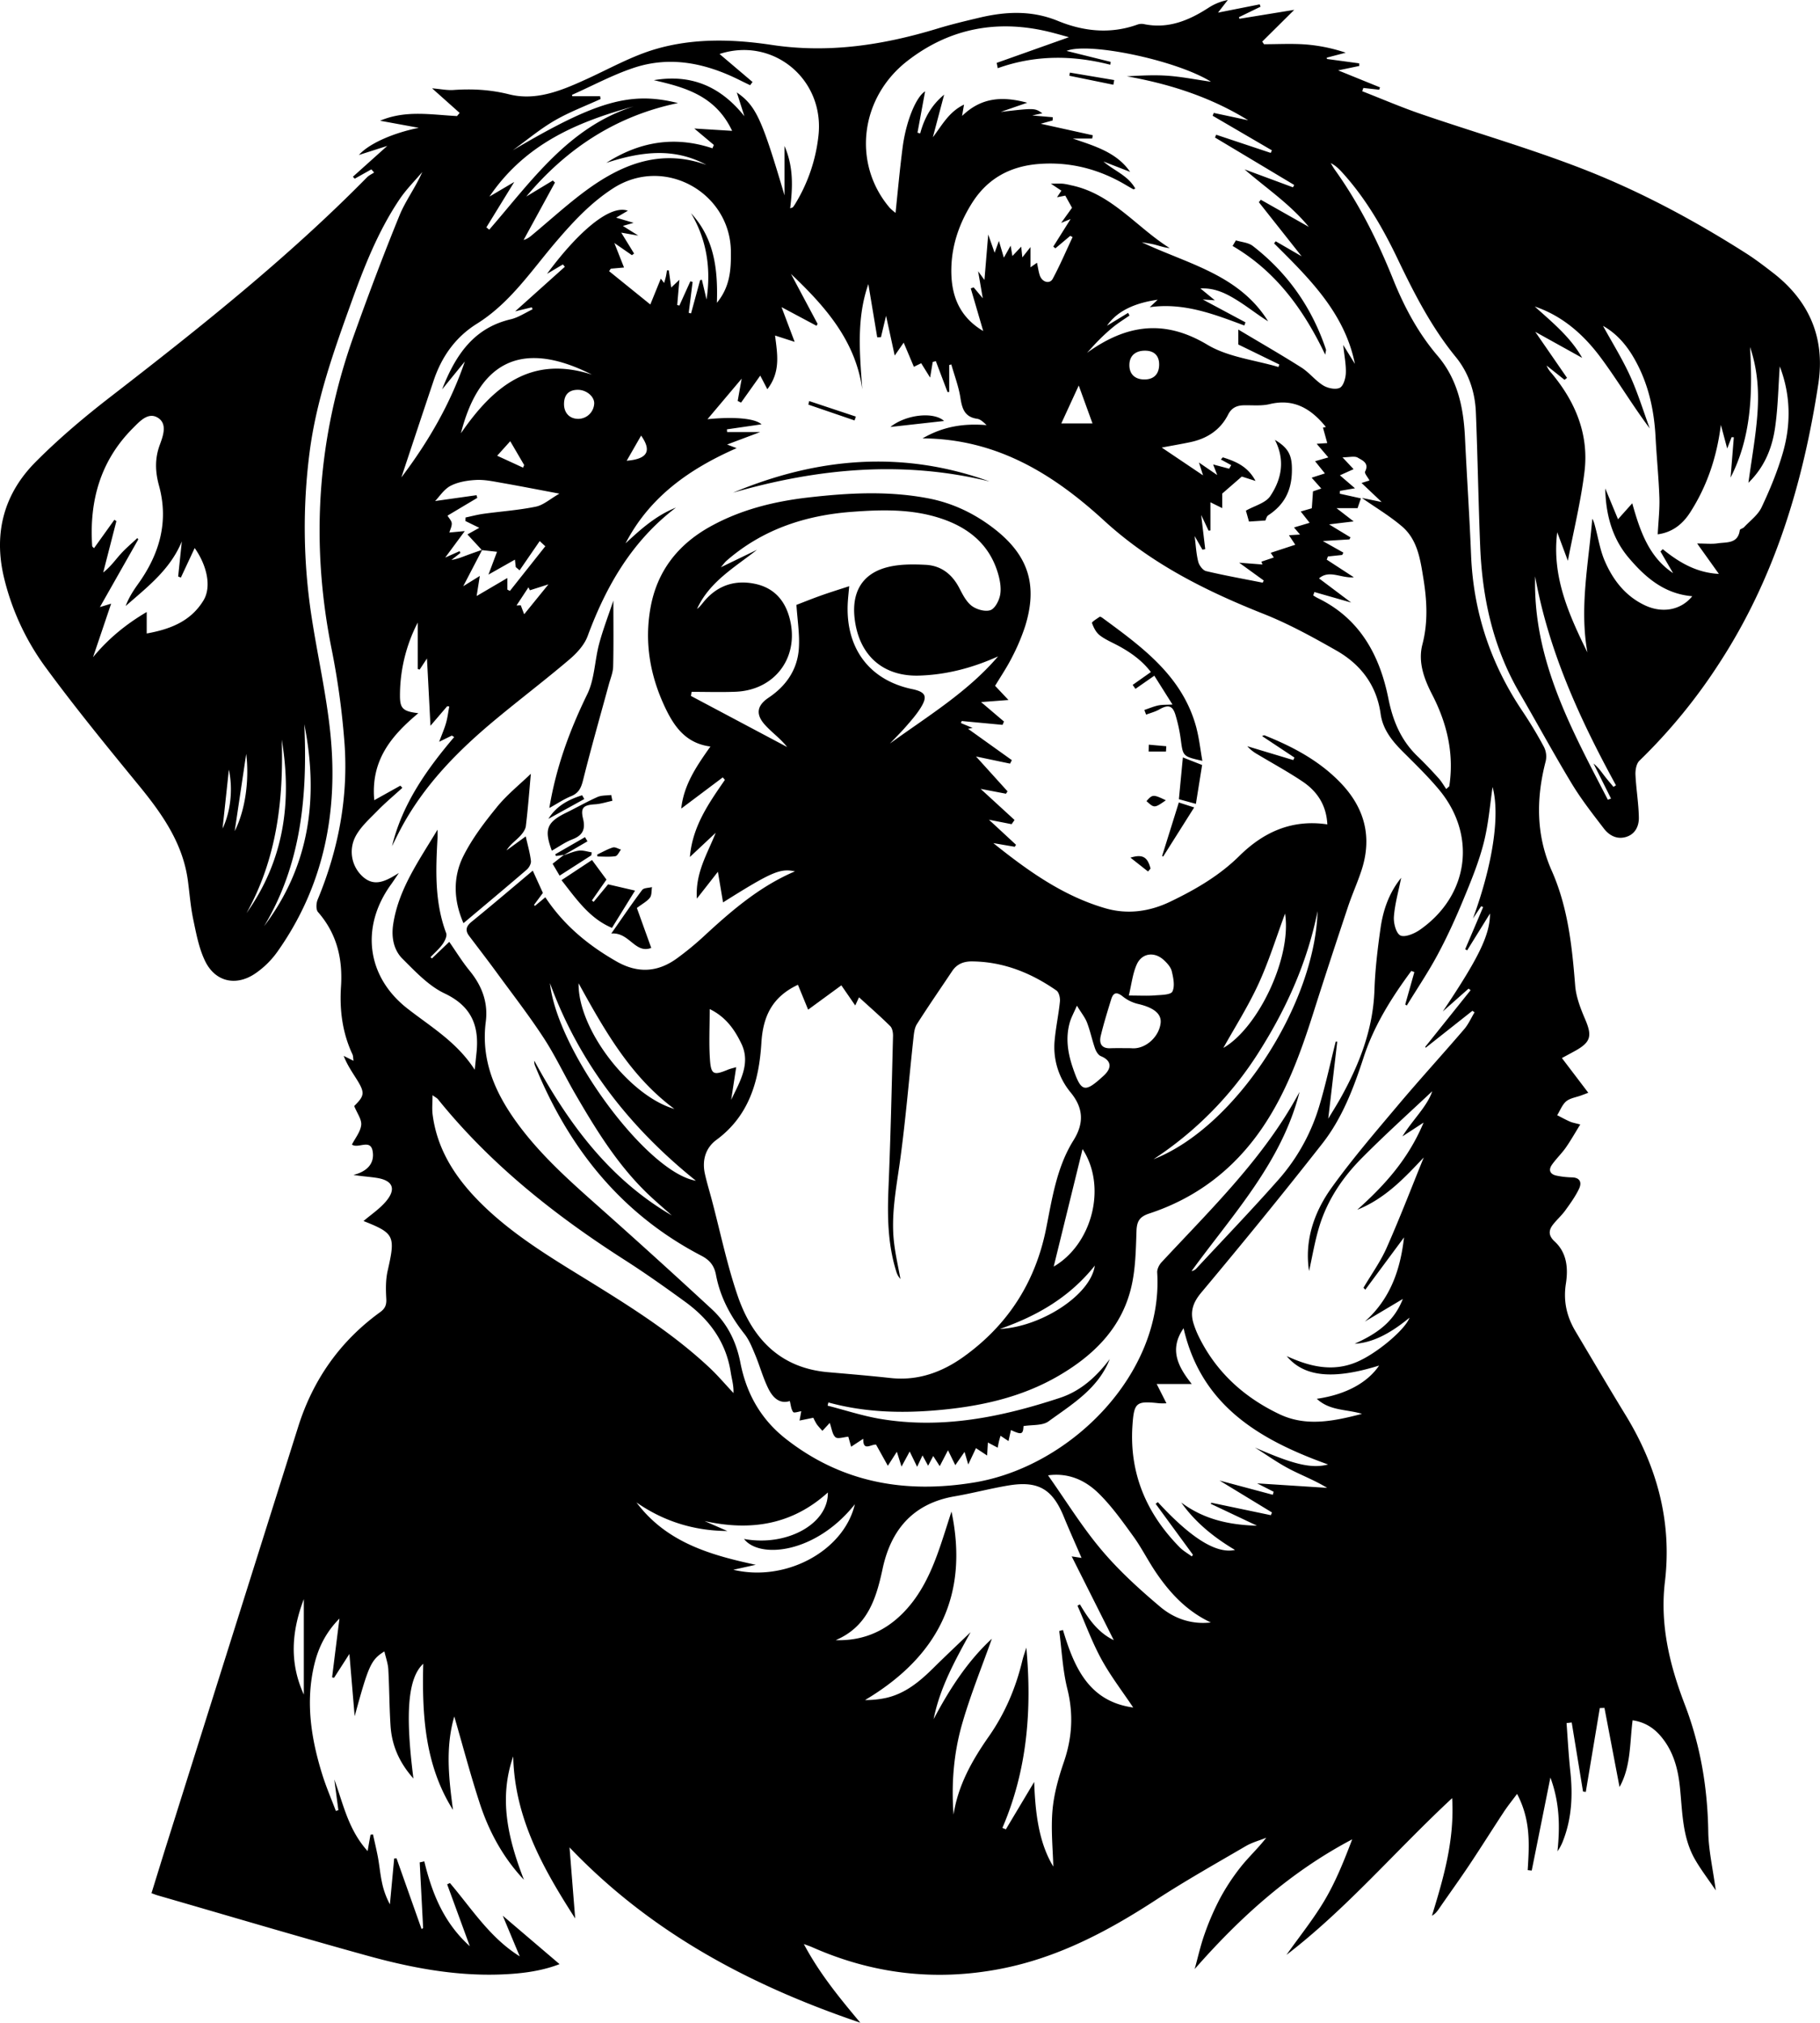 <svg xmlns="http://www.w3.org/2000/svg" viewBox="0 0 1559.71 1732.91"><title>Asset 56</title><g id="Layer_2" data-name="Layer 2"><g id="Layer_1-2" data-name="Layer 1"><path d="M318.24,145.1l-14.25,8-1.56-1.69L331.88,125l-24.29,7.77c9-10.16,30.3-19.07,51.3-23.26l-33.16-6.08c21.95-9.35,44.07-5.09,65.94-4,.75-.89,1.49-1.79,2.24-2.69L370.28,75.67c7.56.64,13,1.8,18.26,1.43,16.15-1.13,31.67-.32,47.78,3.72,23.58,5.91,45.63-3.57,67-13.33,19.07-8.72,37.67-19.18,57.59-25.14,32.79-9.81,66.89-8.92,100.5-3.86,48.66,7.34,95.57.12,142-14,11.82-3.6,23.87-6.48,35.9-9.33,22.66-5.36,44.87-6.43,67.33,2.77,21.93,9,44.9,11.44,68,3.18a10.58,10.58,0,0,1,5.45-.5c20.66,4.36,38.35-2.85,55.24-13.72A46.25,46.25,0,0,1,1052.21,0c-2.33,3-4.67,6-8.39,10.82l35.71-7.08.74,2-18.55,9,.48,1.34,46.94-7.64-27.41,27.17c.5.76,1,1.52,1.49,2.28,11.86,0,23.77-.67,35.57.19a142.54,142.54,0,0,1,34.47,7.07L1137,49.4l.18,1.13,27.63,3.74.09,2.24-18.13,3.78,35.9,14.57c-.25.67-.5,1.34-.76,2l-13.53-1.51-1,2.8c16.83,6.57,33.46,13.74,50.54,19.59,45.89,15.73,92.63,29.22,137.82,46.74,49.37,19.13,96.13,44.2,140.88,72.71,7.82,5,15.21,10.67,22.56,16.34,31.5,24.23,45.12,56.19,39.08,95.48-13,84.89-37.29,165.94-84.59,238.74a475.88,475.88,0,0,1-68.74,84c-2.62,2.53-3.54,8-3.36,12,.56,12.27,2.71,24.48,2.9,36.74.12,7.23-3.1,14.24-11.11,16.59-7.82,2.28-14.34-1.37-18.84-7.22-9.6-12.5-19.38-25-27.52-38.45-15.53-25.67-29.83-52.09-44.91-78-22.5-38.7-31.8-80.93-33.59-125.09-1.55-38.39-2.15-76.82-3.71-115.21-.71-17.39-6.23-33.82-17.23-47.28-21-25.69-35.81-54.78-50-84.41-12.47-26-26.89-50.91-46.3-72.55-3.1-3.45-6.25-6.85-10.87-9.14,1.14,1.84,2.16,3.77,3.42,5.53,20.88,29.11,36.75,60.91,50.06,94,9.55,23.73,21.42,46,38.1,65.54,17.2,20.14,22.26,44.33,23.48,69.91,1.61,33.73,3.9,67.44,5.25,101.18,2,48.63,16.79,92.82,43.85,133.15,6.71,10,13,20.4,18.65,31a18.21,18.21,0,0,1,1.45,12.06c-8.29,31.85-8.37,63.39,5.09,93.72,14,31.54,17.48,64.81,20.16,98.56.78,9.87,4.66,19.77,8.61,29,6.07,14.22,4.84,19.51-8.9,27.07-3.74,2.06-7.51,4.08-11.09,6l22.62,29.75c-1.93.73-4,1.53-6.16,2.31-4.32,1.6-9.42,2.26-12.74,5-3.47,2.91-5.23,7.86-7.75,11.92,3.62,1.84,7.17,3.83,10.88,5.45,2.22,1,4.69,1.35,8.88,2.5-4.48,7.23-8.18,13.83-12.51,20-3.55,5-8.15,9.36-11.71,14.4-3.35,4.75-1.55,8.33,4,9.44a72.25,72.25,0,0,0,12.93,1.47c7.47.11,8.69,4.7,6.21,9.86-3.16,6.59-7.55,12.66-11.87,18.62-3.08,4.24-7.12,7.76-10.35,11.9-3.94,5-4.07,9.53,1.31,14.47,10.67,9.81,11.72,23.19,9.68,36.21-2.34,15,.72,28.24,8.26,40.88,14.26,23.93,28.39,48,42.91,71.72,26.85,43.92,39.86,91.09,33.71,142.69-4.39,36.78,4,71.39,17,105.24,13.48,35.11,19.55,71.38,20.13,109,.24,15.83,3.94,31.61,6.44,50.25-6.76-10-13.08-18.17-18.08-27-10.86-19.28-10.46-41.07-12.74-62.24-1.65-15.3-5.61-29.81-15.62-42-6.26-7.64-14-12.86-24.84-14.46-2.5,19.62-1.39,39.61-11.19,57.15-4.37-22.94-8.65-45.36-12.92-67.77l-4,.13L1359,1535.16l-2.38-.34-9.69-59.13-4.41.51c1,13.84,1.77,27.72,3.24,41.52,2.16,20.31,1.25,40.2-6.29,59.42a40.51,40.51,0,0,1-4.73,8.91c2.18-21,1.92-41.66-6.08-63.19-5.52,27.55-10.75,53.63-16,79.7l-3.44-.37c1.25-21.15,2.94-42.35-9.1-65.32-3.82,5.15-7.88,10.15-11.41,15.5-9.88,15-19.39,30.19-29.34,45.11-8.06,12.09-16.58,23.87-24.84,35.83-2.06,3-3.92,6.1-7.37,7.94,10.09-32.86,19.41-64.87,17.32-100.75-48.59,45.15-90.49,94.8-142,134.3,11-15.62,23.18-30.61,32.84-47s16.66-34.07,23.5-52c-52.83,27.81-95.75,66.4-135,111.14,2.78-10,5-20.2,8.49-30a224.65,224.65,0,0,1,13.26-30.58,183.55,183.55,0,0,1,17.86-27.07c6.7-8.42,14.73-15.8,21.73-24.85-5.85,2.34-12.11,4-17.49,7.13-25.9,15.12-52.07,29.85-77.18,46.21-41.29,26.89-84.16,49.55-133.16,59-55.87,10.75-109.61,4.37-161.51-18.67-1.6-.71-3.29-1.24-6.95-2.6,13.68,25.7,30.88,46.41,48.4,67.4-93.43-31.7-178.85-76.46-249.19-150.18,1.66,20.76,3.31,41.52,4.85,60.87-26.74-41.64-52-85.52-53.11-138.86-12.75,36.62-4.16,71.28,9.18,105.71-17.79-18.88-29.9-41.15-37.85-65.48s-14.46-49.07-21.84-74.44c-7.78,26.83-4.63,53.41-1.11,80.07-24.11-38.37-26.58-81.21-25.49-125.21-13.11,12.19-15.61,42-8.41,98.29-12.23-13.73-18.53-28.46-19.62-45.2-1.05-16.07-1-32.2-1.9-48.28-.29-5-2.13-10-3.36-15.4-11.59,7.25-13.54,12-25.48,55.53-1.42-16.76-2.83-33.51-4.51-53.36l-13.14,20.42-1.68-.34c2-16.34,4.08-32.67,6.29-50.39-11.39,11.52-17.92,24.5-21.44,39-7.84,32.38-2.87,64,6.88,95.1,3.27,10.42,7.64,20.5,11.5,30.74l2.15-.71q-1.75-13.12-3.5-26.26c7.67,20.66,11.8,42.82,28.57,61.35,1-6,1.75-10,2.46-14l2.12-.3c1.43,6.51,3,13,4.24,19.54,1.29,7,1.9,14.12,3.36,21.07a68.69,68.69,0,0,0,6.9,19.29l3.66-39.26,2-.19,21.47,60.63,1.34-.83q-1.47-28.14-2.92-56.28l3.93-.86c6.58,27.25,16.6,52.54,39,72.67l-19.41-53,2.35-1.12c18.68,21.89,34.14,46.8,59.85,62.82-4.62-11-9.24-22.09-14.56-34.83l48.68,41.5c-16.29,6.29-33.92,8.31-51.69,8.89-38.79,1.26-76.53-6-113.59-16.28-59.9-16.55-119.46-34.29-179.16-51.53-1.46-.42-2.87-1-5.27-1.87,4.32-13.94,8.54-27.71,12.86-41.45q56.41-179.15,112.9-358.29c12.7-40.21,35.86-73.18,70.13-98,4.29-3.1,5.62-6.18,5.32-11.49-.45-8-.58-16.25,1.18-24,6.78-29.79,5.9-32.12-20.68-42.62,6.26-5.36,13.56-10.22,19.06-16.63,9.23-10.76,6.15-18.16-7.7-20.33-6.4-1-12.9-1.36-20-2.53,11-2.72,18.45-9.34,16.42-20.52-1.92-10.62-12.44-1.7-17.72-5.49,2.8-5.53,7.32-10.93,7.95-16.76.53-4.81-3.54-10.13-6-16.26,9.23-9.17,9.49-11.44,1-24.7-3.63-5.7-7.34-11.35-10-18.27l8.4,4.23c-.36-2.37-.24-4.16-.9-5.58-8.64-18.44-11.13-38-9.82-58,1.56-23.92-3.55-45.4-19.71-63.88-1.83-2.1-1.57-7.56-.29-10.63,17.86-43,26.37-87.82,23-134.22a663.71,663.71,0,0,0-11.12-80.86c-18.2-91.2-12.21-180.49,19.05-268,12.36-34.59,25.29-69,39.17-103,5.18-12.71,13.78-24,19.56-37.3-6.5,7.71-13.76,14.91-19.37,23.23-18.65,27.66-30.67,58.54-41.88,89.72-15,41.61-29.72,83.3-35.36,127.52a503,503,0,0,0,1.64,139.88c5.16,33.93,12.94,67.56,16.31,101.64,6.62,67-5.9,130.15-45.56,186.1a75.44,75.44,0,0,1-19.08,18.68c-16.57,11.14-34.33,6.94-42.92-11-5.24-10.91-7.52-23.41-10.05-35.42-2.29-10.88-3.11-22.07-4.58-33.12-4.19-31.42-21.27-56.14-40.65-80C93,641.17,65.49,607.62,39.83,572.73A214.11,214.11,0,0,1,3.25,494.14c-8.81-37.87.28-71.25,27.26-98.37,20-20.13,41.94-38.63,64.43-56,76.28-59,151.74-118.94,219.56-187.83,1.69-1.72,4.05-2.77,6.1-4.13Zm95,325.93c-5.11,9.8-10.22,19.6-16.27,31.22l14.22-8.83c-.86,5.45-1.55,9.83-2.72,17.21l26.31-15.43v9.9l2.2,1.15L467.32,468l-4.8-4.43-17.24,25.05L442,485.84c-.22-2-.44-4-.71-6.39l-22.69,12.82,7.34-19.53L413,471.3l-12.42-13.44,10.15-5.67-11.86-5.8c0-1,.08-2,.11-3.05,5.14-1.07,10.23-2.45,15.41-3.16,14.94-2.06,30.08-3.07,44.81-6.11,6.53-1.34,12.24-6.6,20.21-11.15-18.75-3.52-34.21-6.56-49.74-9.27-7.17-1.25-14.52-2.83-21.69-2.45-7.39.39-15.35,1.67-21.8,5-5.65,2.91-9.56,9.21-13.29,13.05l35.48-5c.22.77.43,1.54.65,2.3l-25.5,15.21c1.43,2.44,3.48,4.43,3.62,6.55.17,2.56-1.28,5.23-2.05,7.92L398.31,455l-16.77,22.69,12.28-5.49.78,1.47-7.74,6.05c4.86-.72,9.08-2.45,13.35-4.06S408.93,472.56,413.27,471Zm753.82-44.45,17,3.51-17.24-16.31,6.82-2.15c-1.46-2.78-4.52-6.18-3.78-7.61,3.81-7.37-2.5-9.65-6.22-11.9-2.71-1.64-7.2-.32-13.14-.32l9.49,10.14-11.71,5.28,12.9,11.1-12.88,2.23c0,.81-.06,1.61-.1,2.42l18.07,4c-1,2.92-2,5.84-2.85,8.37h-18.07l14.71,11.37L1139,449.24l18.34,11.13-.92,1.75-22.79,1.4,17.64,9.93c-.33.66-.65,1.33-1,2L1138,476.75l-1,2.72,23.21,15.1c-11.13,1-20.92-6.75-29.83.95l27.52,20.69-31.48-9c-.33,1-.67,1.93-1,2.89a41,41,0,0,0,3.69,2.22c36.22,17.43,53.27,49,60.71,86.12,3.87,19.33,10.84,35.87,25,49.51,6.24,6,12.21,12.33,18,18.75,2.53,2.78,4.41,6.16,6.59,9.26l2.62-2.37c.15-1.17.32-2.33.46-3.5,3.26-26.76-3-51.56-15.24-75.22C1220.3,581.41,1215.07,567,1219,552c4.89-18.88,3.88-37.44.86-56.15-2.62-16.23-4.94-33.2-18.13-44.65C1191,442,1178.68,434.71,1167.09,426.58ZM385,806.9c5.94,8.52,11.11,17,17.36,24.63,10.59,12.89,16.09,27.23,13.95,43.83-4.23,33,7.9,60.67,26.67,86.49,20.77,28.59,47.17,51.58,73.38,74.86q47.25,42,93.63,84.89c13.31,12.29,21,27.88,24.52,45.88,5.06,26,17.19,48,38.43,64.83,48.18,38,102.72,47.52,162.07,37.74,82.62-13.61,162.1-93.29,156.69-179.85-.18-2.86,1.63-6.54,3.68-8.74,42.76-46,88.18-89.75,118.31-146-15.29,60.48-57.3,105-92.56,153.53a7.5,7.5,0,0,0,4.26-2.37c23.63-25.43,47.71-50.45,70.67-76.46A167.82,167.82,0,0,0,1131,946.23c5.25-17.74,9.16-35.87,13.67-53.82H1146c-2.59,22.16-5.18,44.31-7.72,66,3.21-5.34,7-11.3,10.47-17.47,16.14-28.93,28-59.07,29.14-92.89.59-17.6,2.7-35.21,5.18-52.67,2.19-15.51,7.18-30.25,17.72-43.36-2.33,11.7-5.42,22.43-6.24,33.32-.41,5.48,1.83,14.24,5.56,16.09s11.86-1.47,16.54-4.72c42.24-29.34,49.25-81.33,16.22-120.62-9.55-11.36-20.28-21.75-30.8-32.26-9.18-9.16-17.06-19-18.9-32.25-3.44-24.67-17.16-42.43-38-54.3-20.11-11.44-40.59-22.71-62-31.22-49.81-19.76-96.75-43.18-136.93-80-43.18-39.55-91.73-70.11-155.6-70.49,18.24-10.59,36-12.88,54.84-11.34-2.69-2.59-5.2-5-8-5.43-10.84-1.51-13-8.73-14.43-18.06-1.51-9.67-5.11-19-7.79-28.5l-1.8.48v23.13H812l-10-26.45-2.67.7c-.64,3.86-1.28,7.71-2.23,13.38l-7.66-12.29-6.26,3.07c-2.95-7-5.64-13.38-8.74-20.71l-7.68,11.06c-2.62-12-4.76-21.82-7.42-34.07-1.91,8-3.15,13.18-4.38,18.38l-3.19.08c-2.53-15.17-5.06-30.34-7.61-45.6-10.27,29.33-7.45,59.4-5.18,90.21-5.76-41.14-30.76-70.17-61.13-98.94l22.8,42.79-.89,1.66-30-16L681,292.87l-16.79-5.41c1.93,15.7,5,30.93-6.62,46l-6.06-11.66-16.46,23.14-2.89-1.44c1.05-5.89,2.11-11.77,3.43-19.11l-29.31,34.75c23-2.31,40.86-.7,46.3,4.4l-29.64,4.29.16,2.36h28.28l-28.3,10.65,8.18,3.11c-40.66,17.81-74.68,41.92-95.2,81.56,13-12.11,26.18-23.9,43.17-30.62-37.46,28.43-59.7,66.93-75.66,110.07-2.83,7.66-9.35,14.71-15.77,20.15-20.77,17.65-42.52,34.15-63.48,51.58-32.36,26.91-61.6,56.62-81.43,94.38-2.4,4.57-4.63,9.23-6.94,13.85,8.76-36.14,29.59-65.59,53.25-93.46l-2-1.26-10.85,5.3c2.46-6.65,4.54-11.34,5.92-16.23,1.29-4.57,1.85-9.34,2.73-14l-1.76-.25L368.9,621.79c-1-19.49-1.91-37.28-3-57.64l-6.26,9.49-1.66-.48V533.38a136.39,136.39,0,0,0-15.22,62.75c0,10.93,2.7,13.37,15.74,14.87-23,19.23-40.89,40.23-37.76,74.55L343.1,673.1l1.71,1.85c-7,6.41-14.35,12.53-21,19.31-6.79,7-14.49,13.71-19,22.07a28.56,28.56,0,0,0,6.23,34.85c9.85,8.7,19.25,4,30.79-3.3-3.28,4.82-4.88,7.31-6.61,9.69C308.87,793.86,314,836.47,349,863.92c20.13,15.76,42.54,28.74,57.84,52.58.66-6.35,1.05-10.29,1.48-14.23,2.53-23.22-4.09-40.17-27.24-51.14-13.7-6.48-25.06-18.7-36.12-29.69-7.72-7.66-9.67-18.74-8-29.57,4.51-29.9,21.64-53.89,38-81.08,0,4.14.07,5.57,0,7-1.56,27.58-2.59,55.06,7.41,81.67.92,2.47-1.21,6.81-3.09,9.45-2.93,4.08-6.85,7.45-10.35,11.12l1.23,1.08Zm776.13-495.15c-8.81-43.79-39.25-73.37-69.26-103.24l1.39-1.79,22.22,12.86-36.66-46.35,1.67-2.11,41.16,23.27c-16.39-19.89-36.54-33.13-55.09-49.28l41.48,15.36,1.07-2-67.86-40.64,1-2.4L1089,131l1-2.19-50.79-29.65,1-2.41,29.46,6.28c-32-19.77-67.1-31.11-104-37.64,11.82-.67,23.55-1.32,35.17-.49s23.28,3.16,37,5.13c-30.14-18.71-105.34-34.15-123.8-26.41L951.82,53c-.1.82-.19,1.64-.29,2.47C919.18,47.18,887,47,855.05,58.43l-.9-4.56,61.91-22c-3.82-1.05-8.76-2.47-13.74-3.77-45.35-11.91-87.47-4.76-124.58,24-41.07,31.8-47.32,88.44-15.21,126a46.66,46.66,0,0,0,4.94,4.28c2-19.37,3.68-37.55,6-55.66,3-23.41,11.79-43.91,19.33-48.44-2.06,11.2-4.3,23.3-6.53,35.4l2.32.61c3.46-12.83,9.38-24,20.53-33.19l-9.68,36.5c7.89-10.27,13.51-21.59,26.71-28-.59,3.45-1,5.67-1.66,9.74,16.3-15.79,34.21-17.17,55.84-11.32l-22.68,7.84c29.14-3.34,29.14-3.34,35.62,1.21l-8.66,1.86,17.57,1.5-.1,2.78-10.2,2.81,44.61,9.86-.51,2.84H919.4c20.12,6.79,37.8,12.22,49.12,28.55l-22.89-8.91c9.16,8,21,11.89,27.32,23.23-1.22.44-1.55.67-1.7.59q-3.24-1.82-6.43-3.7c-23-13.6-47.75-20.07-74.58-18-24.39,1.9-43.78,12.29-57.06,33.2-10.83,17.07-17.42,35.76-17.89,55.92-.51,21.95,5.83,41.25,27.31,54-3.79-13-7.23-24.75-10.67-36.52l2.48-.9,7.81,9.35c-1.38-8.06-2.52-14.68-4-23.16l5.43,7.49c1.08-13,2.05-24.63,3.24-38.94,2.35,6.68,3.77,10.73,5.49,15.61l3.67-10.13c1.67,5.65,2.76,9.34,4.23,14.36l5.82-10.32c.46,2.7.89,5.19,1.51,8.89l7.56-8c.34,3.29.58,5.64.95,9.19l7-8.85v17.34l5.57-3.91c.89,4.19,1.31,7.6,2.38,10.8,1.94,5.86,8.51,7.76,11.11,2.91,6.23-11.61,11.43-23.76,17-35.69l-2-1.05-12.72,10.67-1.81-1.48,14.84-23.6-8.1,3.3L918.71,178l-5.78-10.4L905.85,169l3.73-5.65-9-6c5,0,7.73-.16,10.45.05a53.45,53.45,0,0,1,6.35,1.22c35.25,7.06,56.5,36.12,85.06,53.94-4.48-.37-8.48-1.85-12.59-2.89-3.74-1-7.6-1.45-11.41-2.15,39,18.53,83.33,27.49,108.34,67.78-9.08-5.64-17.46-12.38-26.52-18-9.24-5.75-19-10.8-31.53-10.18,4.16,3.41,7.47,6.13,12.36,10.16l-10.34-.7,36.61,19.59-1,2.69c-26-9.7-51.94-19.81-81.05-15.67l6.81-6.4c-20.95,2.95-35.24,10.36-43.43,22.26l18.08-11,1.21,2.27c-4.54,3.15-9.27,6.07-13.58,9.51A162.32,162.32,0,0,0,942.09,291c-3.65,3.6-7,7.49-10.53,11.26,33.42-24,65.88-29.21,103.15-6.9,17.75,10.62,40.45,13,60.91,19.07l.72-2.16-35.11-17.12v-12.8c18.71,11.19,36.64,21.47,54.07,32.53,6.72,4.27,11.83,11.09,18.58,15.28,3.89,2.42,10.49,3.85,14.21,2.13,3.11-1.43,5.06-8,5.26-12.46.33-7.13-1.2-14.34-2.24-24.3Zm8.91,793.16-1.56-1.66c6.72-11.43,14.61-22.34,19.93-34.39,11.65-26.37,22-53.32,31.73-77.25-15.14,16-32.43,35.07-57,44.82,23.16-20.7,43.71-43.19,56.85-74.69l-18.16,11.84c8.93-14.41,21.38-25.85,25.58-38.71-19,17.89-40.4,37.14-60.64,57.57-16.23,16.4-29.1,35.58-36,57.84-4,13-6.2,26.54-8.92,38.62-4-25.59,4-50,19.25-71.27,17.64-24.58,37.47-47.63,57-70.83,18.53-22,38-43.28,56.73-65.12,3.62-4.23,5.93-9.59,8.85-14.42L1261.8,866l-40,31.61-.39-.75,38.87-48.54-1.74-1.34-22.12,19.58C1267,821,1276.93,801,1276.91,782.63l-19.58,31.55-1.71-.93q7.71-18.07,15.41-36.14l-1.71-.72-7,10.5c17.19-47,23.25-88.79,16.8-112.61-2.12,14-3.4,31.37-7.65,48s-10.92,32.8-17.53,48.76-13.82,31.8-22,47c-8,14.91-17.51,29-26.35,43.42l-1.34-.9,7.83-27.74-2.61-1c-16.86,22.79-32,46.85-40.82,73.9-8.6,26.43-18.38,52.23-35.49,74.05-33.8,43.13-68.5,85.58-103.68,127.6-7.56,9-9.89,17.15-6.26,27.66a80,80,0,0,0,3.41,8.62c14.9,31.25,39.08,53.3,69.85,67.93,22.83,10.86,46.28,6.08,70.7-.3-13.39-4.12-27.38-2.4-38.71-12.89,24.77-3.56,43.46-13.78,53.4-28.49-39.2,12.22-64.3,9.88-79.19-8.11,19.82,9.12,39.34,13.71,59.71,5.21,17.49-7.29,41.91-28,45.53-38.11-17.13,14.16-32.23,21.52-47,22.34,18.18-8.24,33.39-18.13,41.28-38.39l-32.55,19.38c22-19.58,30.45-44.6,33.57-72.11ZM886.28,1526.63c.91,26.61,4,52.12,16.38,72.5-.34-14.56-2.13-31.47-.7-48.11,1.21-14,5.13-28,9.72-41.35,7.17-20.86,8.4-41.21,3-62.81-4-16.09-4.74-33-6.92-49.55l3.18-.86c9.59,32,22.19,61.22,60.2,66.42-9.15-13.7-19.35-26.93-27.27-41.4-8-14.65-13.75-30.53-20.49-45.86l2.1-1.08c7.37,12.48,15.53,24.17,29,30.63-11.87-23.61-23.58-46.92-36.06-71.77l8.45,1.31c-5.28-12.22-10.49-23.76-15.29-35.48-9.63-23.48-21.84-30.77-47.2-26.6-15.53,2.56-30.81,6.67-46.33,9.33-35.42,6.1-54.49,28.48-61.67,62.07-5.5,25.73-13,49.59-40.2,61.15,21.95.69,40.42-6.67,55.85-21.47,15.11-14.49,24.2-32.75,31.27-52.08,4.32-11.8,7.92-23.86,12.12-36.64,15.24,72.63-12.29,124.7-74.08,161.49a81.18,81.18,0,0,0,17.77-1.78c16.73-3.7,29.22-14.23,41-25.9,10.12-10,20.51-19.75,31.67-30.47-13.41,24.36-26.4,47.78-31.67,74.51,13.52-25.59,29-49.59,49.89-68.89-8.54,24.09-18.31,48.06-25.43,72.78-7.26,25.21-9.4,51.4-7.39,77.9,3.86-25.2,15.93-46.52,30.21-66.93,13.81-19.72,23.11-41.54,28.72-64.94.91-3.79,2.29-7.47,3.44-11.19,4.89,53.25.79,105-20.52,154.44l3,1.2Zm568.15-1061c7.39,0,12.62.62,17.63-.15,7.62-1.15,17.33.54,18.92-11.27.13-1,2.63-1.45,3.64-2.53,5.18-5.54,11.89-10.42,15-17,7.1-15,13.55-30.6,18.19-46.55,7.21-24.82,6.77-49.87-2.58-74.25-1.26,17.53-1.51,35.1-4,52.34s-8.69,33.48-22.86,47.39c2.8-20.61,6.17-39.13,7.61-57.8,1.47-18.93.66-38-6.23-58.57,2.31,40.06,1.08,77.24-16.67,111.91q1.38-17.26,2.77-34.53l-1.89-.07c-.91,2.32-1.81,4.64-3.78,9.7-2.31-8.63-3.87-14.45-5.44-20.27-3.39,27.26-11.69,52.3-26.34,75.07-6.48,10.08-15.36,17.08-27.77,18.72.56-11.21,1.77-21.35,1.43-31.43-.59-17.23-2.37-34.41-3.26-51.62-1.25-24.14-6.44-47.14-18.68-68.21-6.56-11.29-14.92-20.91-26.38-27.33,7.86,14.32,16.51,28.18,23.23,42.91,6.62,14.52,11.29,29.93,16.82,44.94-15-20-27.39-41-41.83-60.44-14.58-19.68-32.71-35.88-56.71-44,14.87,13.46,30.54,26.08,40.63,44l-40.19-22.3,27.22,39.44-2.15,1.68-15.35-12.23a20.12,20.12,0,0,0,4.09,6.36c20.55,24.53,32.31,52.53,28.37,84.71-3.09,25.2-9.22,50-14.23,76.19L1334.52,456c-4.79,37.86,9.93,70.51,25.85,102.93-6.87-38.52,1-76.36,4.18-114.48,1.49,2.41,2,5,2.67,7.46,2.53,9.51,4.08,19.45,7.92,28.41,7.1,16.56,17.86,30.53,34.78,38.39,14.85,6.9,30.65,4,40.33-7.92-23.92-2-40.16-16.05-54.4-32.84-14.44-17-19.74-37.47-20.18-59.5l10.94,26.39,12.21-13.67c6.82,24.5,14.56,46.21,35,59.85L1423,472.47l1.93-2c14,11.4,29,20.23,48.11,21.2ZM672.31,125.05c7.89,18.22,7,35.62,4.85,53.43,1.38-.56,2.1-.64,2.41-1a37.33,37.33,0,0,0,2.55-3.86,141.29,141.29,0,0,0,19.3-57.48c5.29-48.37-39-84.83-84.78-69.89l28.28,24L642.83,73c-2.92-1.42-5.87-2.82-8.78-4.28C605.14,54.26,574.88,47.68,543.49,58c-18.34,6.05-35.59,15.41-53.33,23.28.11.39.22.78.32,1.17H514.3l.36,2.4c-13.24,6.09-27,11.23-39.54,18.54s-23.82,16.82-35.66,25.36C510,87.16,539.88,77.91,581,88.31c-53.12,11-95.57,39-130,80.08l22.73-13.72,1.87,1.71L448.72,205.6c3.7-1.07,5.95-3.12,8.28-5.07,14.74-12.29,29-25.29,44.36-36.69,31.06-23,64.59-36.74,104-22.58-28.31-15.36-56.93-11.07-85.73-1.75,28.32-18.12,58.43-23.3,90.92-12.45l1.21-2.89L595,110.1l32.42,2C613.22,82,587.15,74.82,560.32,68.7c32-5.48,57.32,5.39,77.61,30.9l-6.49-20.41c16.56,11.57,21.48,22.67,40.87,88.18Zm349,1060.67H991.27c3.3,6.53,5.69,11.24,8.35,16.51a61.49,61.49,0,0,1-6.15,0c-19.92-2.18-21.64-.84-23,19.47-2.62,40.86,12.11,75.06,40.44,103.85,3,3.07,6.93,5.26,10.43,7.86.33-.47.66-.93,1-1.39l-32-43.71,1.94-1.36c28.44,30.86,50.13,44.44,66.1,40.94-18.12-10.81-34-23.55-46.08-40.66,18.65,13.89,39.65,19.18,64.93,19.88l-39.67-18.78c.19-.3.38-.6.56-.9l51,10.67c.32-.78.63-1.56.95-2.33-14.46-8.81-28.91-17.61-44.93-27.35l45.64,12.19.72-2.59-14.15-7.18,60,3.85c-10.9-6.63-22.14-10.83-32.67-16.37-10.13-5.34-19.53-12.07-29.26-18.19,32,14,48,18.41,62.74,14.53-58.72-21.08-108.65-50.35-123.85-116.73C1001.85,1155.89,1009.28,1170.63,1021.32,1185.72Zm-464-924.86c2.2-5.41,5.61-13.78,9-22.14l2.86,3.73c.6-2.23,1.12-3.9,1.5-5.6s.62-3.49.92-5.24h1.56c.68,4.81,1.35,9.62,2.07,14.73l7-6.65c-.75,8.81-1.3,15.22-1.85,21.63l1.84.48L591.62,241l1.94.53q-1.66,13.25-3.34,26.48l2,.49Q596.11,254.24,600,240l1.49-.35c1.37,5.74,2.74,11.48,4,16.95,3.89-25.9.45-50.78-13.28-73.93,19.89,21.47,23.1,47.84,22.15,76.75,11.54-14,12.18-29,12-44.32-.75-50.12-57-82.06-100.92-53.77-18.79,12.12-33.65,28-48.05,44.77-21.51,25-39.82,53.23-68.69,71.25-18.37,11.47-30.14,28.17-37,48.48-9.33,27.7-18.5,55.46-27.73,83.19,23.07-30.49,42-63.06,54.4-99.35l-19.49,23.93c11.81-30.38,27.67-52.74,58.86-60.07,6.52-1.53,12.46-5.61,18.66-8.52l-.67-1.72-14.26,3.46,42.6-38.2-1.68-2-13.59,8.06c23-31.36,52.35-60,69.26-54.08L528,186.47l15,4.43-9.21,2.65L547,201.84l-14.61-2.53,11,17.89-1.83,1.42-15.07-10.43,8.29,21-11.33,1L522,232.32Zm480,169.46v24.12l-1.57.18c-1.94-4.1-3.88-8.2-6.36-13.42,1.26,10.62,2.37,19.95,3.48,29.27l-2.4.46c-2.08-3.65-4.17-7.29-6.66-11.66,1,8,1.35,15.21,3.08,22,.79,3.11,3.91,7.3,6.69,8,16.05,3.81,32.32,6.71,48.52,9.92l.92-1.86-21.08-15.26,20,1.56-.94-2.44,10.65-3.58-2.67-4,21.06-6.92-5.42-8.14,9.48-.58-5.14-6.08,13.38-4-7.63-9.67,9.5-2.78c.38-5.26.68-9.42,1-14.47l7.12-2.43-8.26-9.29,11.36-3.65L1127,395.13l11.37-3.25-10-11.68,9.07-.6c-1.31-4.7-2.49-9-3.68-13.26l2.5-.54c-12.48-15.42-27.17-24.63-48.2-19.57-7.09,1.7-14.81.82-22.24,1-6,.17-10.4,2.16-13.36,8-6.75,13.33-18.25,20.65-32.64,23.63-7.3,1.52-14.65,2.78-24.22,4.58L1031,407.26l-3.52-11L1043.15,407l-3.51-9.09,13.73,3.65,1.76-3.07-8.87-4.82,1.7-1.85c10.84,3.47,21.27,7.52,28,20.22l-11.76-3.76-16.78,14.59v12.45Zm-666.65,508c0,6.51-.55,11.64.1,16.62,3.82,29.58,19.05,53.22,39.47,74,28.1,28.55,62.33,48.72,96.05,69.52,35.61,22,70.89,44.37,101.58,73.11,7.32,6.85,13.83,14.57,20.71,21.88.26-6.68-1.47-12-2.29-17.39-3.94-26.15-18.29-45.64-39.07-60.75-17-12.37-34.2-24.56-51.9-35.89-59.84-38.28-115-81.94-159.86-137.52C374.6,940.77,373.21,940.15,370.67,938.31ZM95.24,517.18c-5.45,16.1-10.48,31-15.51,45.85,13.06-15.81,28.07-28.15,46-38.71v18.4c20.35-3.65,37.81-10.52,48.63-28.3,7-11.47,3.2-29.68-7.52-44.9L155,494.83l-2.32-.93q1.57-15,3.14-30.08c-10,24.32-29.73,39.21-48.14,55.38,2.59-7,6.44-13,10.63-18.86,18.27-25.42,26.45-53.18,18-84.06-3.34-12.16-3.74-23.39.68-35.31,2.82-7.63,6.59-17.93-1.7-23.07s-15.55,3.07-21.36,8.89C86,394.74,76.43,429.2,79,467.78c0,.63,1,1.2,1.57,1.88l17.45-24.35,1.72,1.16q-5.64,22-11.29,44c6.28-4.86,10.29-10.68,15-15.89,4.38-4.87,9.47-9.09,14.25-13.6.27.38.54.75.8,1.13-10.57,18.66-21.14,37.32-32.88,58ZM732.61,1288.7c-33.53,42.24-81.63,47-95,29.76,36.34,6.76,72.4-12.74,71.84-39.81-30.87,27.9-66.4,33.15-105.63,24.49l19.49,8.51c-28.58-.18-54.5-8.24-77.88-24.49,25.59,34.09,62.82,45,102.24,53.43l-19.22,4.25C673.12,1355.57,723.07,1329,732.61,1288.7ZM1037.66,1390c-20.43-9.52-35.08-25.16-47.31-43.29-6.73-10-12.15-20.89-19.21-30.62-9.22-12.71-18.44-25.73-29.58-36.66-11.33-11.12-25.66-17.87-43.42-15.48,15.48,21.9,29.11,44.12,45.73,63.81,15,17.83,32.57,33.8,50.46,48.87C1006.17,1386.61,1021.08,1391.9,1037.66,1390ZM543.18,91.13C495,104.39,450.32,123,419.46,168.41l21.26-12.53-23.9,38.89,2.44,2C455.32,155.27,487.23,108.82,543.18,91.13ZM1315.59,493.8c-2,71.38,31.14,131,62.32,191.36l2.71-1-15-30c3.79,2.91,6.31,6.58,9,10.1s5.38,6.6,8.09,9.89l2.15-1.37C1353.88,616.15,1327.15,557.91,1315.59,493.8ZM395,371.2c27.21-39.45,59.59-67.38,112.29-50.23C443.46,288.64,409.53,314.09,395,371.2ZM226.31,793.52c39.37-52.12,46.85-110.61,34.48-173.08C263.52,681,258.45,740,226.31,793.52Zm15.12-159.86c1.64,52-4.31,102.28-30.18,148.63C243.35,737.19,250.4,687,241.43,633.66ZM260.37,1370c-10.8,28.4-12.24,55,0,81.77Zm733-1057.29c.18-7.7-4-12.09-11.58-12.27-8.34-.2-13.49,4-13.89,11.35-.45,8.28,4.32,13.27,12.74,13.31C988.63,325.14,993.19,320.7,993.37,312.71Zm-498,46.14a13.78,13.78,0,0,0,13.86-13.3c.08-6-6.87-11.73-14.32-11.58s-11.29,4.13-11.55,11.55C483.1,353.48,487.89,358.76,495.39,358.85Zm440.88,3.9c-3.76-10.35-7.48-20.6-11.78-32.46-5,10.83-9.6,20.86-14.94,32.46ZM201.13,712.05c8.84-17.35,12.68-42.78,9.88-66.18C207.82,667.21,204.33,690.62,201.13,712.05ZM470,500.64l-15.88,5.07c-.42-.85-.83-1.69-1.24-2.54l-10.23,15.54,3.64-.13,2.91,7.68Zm-21.75-100,.95-2.23L437.27,378l-11.2,12.44Zm101.17-27.44-12.36,21.54C555.65,393.2,558.31,385.86,549.43,373.19ZM196.14,659.41c-1.87,17.44-3.68,34.22-5.42,50.45C197.53,695.71,199.8,676.42,196.14,659.41ZM456.58,745.9c3.15,6.93,5.61,12.36,8.67,19.08l-7.6,10.27.79.85,8.9-7.38c15.77,23.88,36.78,41.15,61.05,55,17.89,10.21,34.9,9.4,51.31-2.35a255.4,255.4,0,0,0,24.36-20.06c23.28-21.45,47.13-42,77.2-54.8-12.77-2.7-19.91.4-61.62,26.59-1.48-8.75-2.85-16.89-4.42-26.25-6,7.7-11.39,14.57-18,23-1.47-22.11,9-38.34,16.13-56.39l-22.13,20.74c2.27-26.53,16.33-46.2,30-66.06L619.41,666l-35.6,26.74c2.19-20.54,13.26-36.55,25-53.18-21.05-2.72-31.05-17.06-38.81-33.43-12.79-27-17.81-55.27-12.62-84.94,5.55-31.78,23.56-54.68,51.36-70.1,26.1-14.49,54.59-21.52,84-24.9,34.23-3.93,68.54-5.82,102.71.74,21,4,39.92,13.1,56.77,26.2,29.22,22.72,37.33,48.36,26.2,83.72a175.59,175.59,0,0,1-11.22,26.42c-4.17,8.24-9.4,16-14.41,24.29l11.45,12.14-23.46,1.79,19.6,16.67L859.16,621l-35-3.28-.66,1.74,10,4.18c0-.55.07-.07,0,0-1.45.31-2.9.56-3.91.74l37.53,26.84-1.51,3-29.17-6.11,27,29.84L862.1,680l-21.72-4.15,29.07,26.66c-.84,1.2-1.67,2.4-2.51,3.59l-19.42-3.82,23.2,21.48-1.11,1.7-18.37-3.15c30.51,24.47,60.22,45.38,95.89,55.78,19.22,5.61,38.19,2.88,56-5.72,21.42-10.31,41.86-22.16,59-39.1,20.65-20.37,45-31.54,75.37-27-.83-16.58-8.73-28.3-21.2-36.69s-25.93-15.68-38.92-23.49a33.27,33.27,0,0,1-8.47-6.78l39.4,11.86,1-2.15-27.77-18.43c.89-.26,1.68-.79,2.18-.59,24,9.6,46.65,21.53,64.91,40.42,20.76,21.47,27.54,46.45,18.18,75.13-3.45,10.57-8.09,20.75-11.61,31.31-10.15,30.48-20.22,61-29.92,91.63-11,34.61-23.39,68.55-44.17,98.72-24,34.78-56,59.2-96.15,72.4-8.14,2.67-10.69,6.41-11,14.83-.56,16.34-.8,33.1-4.62,48.86-8.37,34.64-32.19,57.89-62,75.29-32.22,18.8-67.83,26.45-104.52,29.6-31.25,2.69-62.36,1.73-92.91-6.67-.23.91-.45,1.82-.67,2.73,15,3.83,29.73,8.72,44.9,11.3,53.07,9,104.12-1.46,154.28-18,18-5.94,31.36-18.33,42.63-33.21-9.85,25.26-32.14,38.59-52.47,53.36-5.26,3.83-14,2.81-21.46,4.07-.35,7.07-1.55,7.67-10.74,3.39l-1,4.34c-.32,1.5-.65,3-1.11,5.1l-6.82-4.54c-.56,1.94-1,3.3-1.34,4.68s-.61,3-1.12,5.51l-8.38-4.41c-.19,3.23-.37,6.19-.66,11.13l-9.56-6.31-6.62,14-3.16-10.8c-2.4,3.44-4.71,6.76-7.93,11.4l-6.26-12.79-7.08,13.61-5.58-8.69-4.38,8.35-4.81-8.85-4.6,9.74-6.38-13.09c-2,3.75-4,7.38-7,12.91l-4-12.69-7.72,12c-4.11-7.39-7.16-12.85-10.12-18.16-4.84-.15-11.2,6-10.92-5l-10.42,6.83c-1-3.53-1.88-6.63-2.42-8.56-4,.29-9,2.13-11,.43-2.73-2.4-3.16-7.42-4.91-12.26l-6.26,6.77a62.7,62.7,0,0,1-4.82-5.54,52.31,52.31,0,0,1-3-5.64l-11.8,2.39c.53-2.86,1.06-5.71,1.47-8-2,.26-6.15,1.74-6.93.7-1.81-2.43-2-6.07-2.9-9.41-8.92,2.85-14.67-3.24-18.28-10.46-4.66-9.33-7.38-19.6-11.42-29.26-2.58-6.18-5.14-12.69-9.23-17.86-11.93-15.08-20.73-31.49-24.31-50.44-1.48-7.82-5.12-12.63-12.6-16.52-68.57-35.67-113.64-92.15-142.45-162.74a9.44,9.44,0,0,1-.67-4.3c29,53.44,64.1,101.28,117.88,132.58-5.63-5-11.34-9.9-16.89-15-27.83-25.45-47.32-57.09-66-89.3-9.15-15.79-16.92-32.44-26.87-47.69-12.3-18.86-26.14-36.73-39.46-54.92-8-11-16.33-21.74-24.51-32.6-3.44-4.57-2.62-8.17,1.79-11.83C421.35,775.69,438.56,761.06,456.58,745.9Zm227.24,97.79c-22.4,10.51-30,27.52-31.33,49.87-2,32.26-10.34,62.23-38.52,83-9.36,6.9-12.46,17.56-9.86,29.18,1.68,7.52,3.95,14.91,5.93,22.37,7.28,27.46,13,55.48,22.21,82.26,12.54,36.35,36.23,61.65,77.35,65.22,17.89,1.55,35.79,3.05,53.64,5,23.5,2.55,44.13-5,62.71-18.32,37.84-27.19,61.39-63.87,70.55-109.64,5.21-26.05,9.06-52.61,23.47-75.69,9.08-14.55,8.6-27.5-2.32-40.86A60.86,60.86,0,0,1,903.85,891c1-11.07,3.4-22,4.48-33,.31-3.1-.79-7.9-3-9.42-21.76-15.12-45.58-24.73-72.56-24.92-7,0-12.71,2.25-16.7,8.2C805.94,847,795.58,862,785.76,877.41c-2,3.16-2.47,7.56-2.9,11.47C779,924.24,776.12,959.74,771.25,995c-3.23,23.35-7.88,46.46-5,70.12,1.24,10.27,3.57,20.4,5.41,30.6a16,16,0,0,1-3.58-6.44c-7.33-23.42-7.68-47.39-6.65-71.69,1.83-43.32,2.76-86.68,3.88-130,.07-2.87-.58-6.68-2.43-8.51-8.73-8.62-18-16.7-26.71-24.66l-3.25,7c-4.3-6.25-7.86-11.41-11.89-17.25L692.55,865C689.71,858,686.81,851,683.82,843.69ZM855.33,562.35C833.64,572.13,811.46,578,788,578.79c-29.51,1-49.77-15.32-54.91-44.23-4.64-26.09,5.1-43.58,28.92-49,10-2.29,20.86-2.18,31.26-1.66,13.43.67,22.83,8.2,29,20.21,2.8,5.44,5.89,11.5,10.55,15,4.13,3.08,11.32,5.13,15.86,3.66,3.87-1.26,7.35-7.88,8.34-12.68,1.14-5.48.17-11.79-1.34-17.35-7-25.68-25.1-40.55-49.4-48.6-24.93-8.26-50.75-7.57-76.44-5.62-39.83,3-76.38,15.07-107.08,41.77-1.59,1.38-2.83,3.17-5,5.71l31-15c-19.29,15.2-40.78,27.35-51.43,50.71,2.72-2,4.61-4.88,6.84-7.42,11.48-13.07,26.11-17.58,42.79-14.12,15.22,3.16,24.93,12.92,29.3,28,9.73,33.49-11.25,63.14-46,64.47-12.5.48-25,.08-37.57.08l-.55,3.52L674.57,640c-6-7.6-13.51-12.73-19.34-19.37-7.91-9-6.35-16.38,3.59-23,15-10.1,24.55-24,25.78-42,.83-12-1.23-24.23-2.07-37.41,6-2.3,13.44-5.31,21-8s15.43-5.13,24.23-8c-.5,5.55-.9,9.22-1.15,12.9-2.62,39.41,17.88,67.44,55,75.23,11.68,2.45,13.59,6.13,7.32,16.17-3.58,5.73-8.14,10.9-12.59,16s-9.12,9.68-13.7,14.5C794.88,613.65,829.16,593,855.33,562.35ZM969.19,898c12,1.41,24.17-9.47,25.46-21.65.82-7.83-6-13.15-19.29-16.23a33,33,0,0,1-12.92-6.23c-5-4.07-8.21-4.14-10.17,2.25-3.17,10.32-6.38,20.65-8.92,31.14-1.52,6.27.24,11.1,8.3,10.77C957.48,897.85,963.34,898,969.19,898Zm160-117.6c-8.7,43.55-26.49,83.11-49.92,120.21a303.42,303.42,0,0,1-90.71,92.54C1059.33,965.5,1126.85,860.43,1129.16,780.44ZM903,1085.12c32.89-19.13,45.88-68.31,24.73-100.66ZM922.9,861.59c-2.78,6.4-4.84,10.06-6,14-3.89,13.26-1.91,26.27,2.45,39.07,7.24,21.26,10.08,22,26.59,6.81.23-.21.43-.43.66-.65,6.73-6.58,5.31-12.53-3.2-16-2.24-.92-4.13-4.1-5-6.65-2.53-7.26-4.07-14.87-6.8-22C929.94,871.75,926.81,868,922.9,861.59ZM471.3,842.26c6.13,57.89,83.06,162.26,125.05,169.28C539.22,965.66,496.24,910.52,471.3,842.26Zm155.29,100c7.32-15.31,16.94-30.94,8.86-47.91-5.5-11.54-13.07-23-27.25-29.85,0,15.95-.72,29.58.21,43.09.9,13.16,3.16,13.92,15.56,8.76,1.84-.76,3.82-1.16,6.95-2.08C629.36,924.3,628,933.27,626.59,942.24ZM495.84,842.4c-.61,39.59,43.6,96.54,82.11,107.65C540.91,922.69,518.65,883.86,495.84,842.4Zm471.53,10.5c9.51,0,16,.39,22.34-.12,5.27-.42,13.53-.38,15-3.28,2.31-4.63.84-11.72-.52-17.41-.86-3.58-4-7-6.88-9.64-8-7.38-18.75-6-23.15,3.87C970.65,834.18,969.73,843.17,967.37,852.9Zm133.91-70.22c-7.5,20.16-13.84,40.84-22.8,60.31s-20.45,37.48-30.08,54.79C1078.07,880.78,1107.18,820.37,1101.28,782.68ZM856.86,1138.55c35-1.68,77.73-28.85,81.38-54.27C917.14,1110.7,890,1127,856.86,1138.55Zm-431-447.12c-10.68,13.06-21.12,26.83-28.67,41.8-9.4,18.63-8.33,38.63,0,57.67,18.43-15.51,36.42-30.51,54.18-45.8,2-1.71,3.9-5.16,3.62-7.55-.8-6.8-2.76-13.47-4.44-21l-16.47,12c3-4.94,7.5-8,11.24-11.88,2.4-2.46,4.94-5.82,5.33-9,1.83-15,2.94-30,4.28-44.76C445.49,672,434.53,680.78,425.83,691.43Zm63.55-9.3c6.52-2.67,8.59-7.07,10.25-13.7,6.86-27.51,14.69-54.79,22.13-82.16,1.37-5,3.55-10.12,3.67-15.23.45-18.44.18-36.91.18-56.49-4.24,12.69-8.89,24.72-12.21,37.1-3.82,14.27-3.84,30.14-10.14,43.06-15,30.76-26.69,62.27-32.52,97.53C477.5,688.51,483.18,684.68,489.38,682.13Zm536.06-57.91c-11.53-44.52-46.23-69.52-80.56-94.76-.74-.53-2.07-1.33-2.47-1.06-2.44,1.68-6.94,4.41-6.61,5.36,1.33,3.85,3.47,8.07,6.6,10.5,4.82,3.74,10.69,6.13,16.12,9.07,10.82,5.85,20.56,12.95,27.72,22.44l-15.59,11,2.38,3.39,16.16-11.26,15.57,24.68c-5.09.29-8.76.07-12.23.8-4,.86-7.92,2.54-11.87,3.87l1.5,4c3.81-1.46,7.88-2.48,11.38-4.48,7.54-4.31,11.33-3.42,13.81,4.81a133,133,0,0,1,4.5,20.77c1.93,14.64,1.7,14.67,18.53,18.49C1028.7,642.26,1027.73,633.07,1025.44,624.22Zm-501,170.69L544.22,763l-23.11-5.37-12.37,15-1.49-1.17q6.24-9,12.48-17.89c-3.86-5.22-7.79-10.55-12.38-16.78L481.2,754.06C494.16,770.61,505.37,786.92,524.4,794.91ZM628.2,422.09c72.58-20.89,145.72-27.85,219.93-9.57C773.52,385.52,700.34,391.9,628.2,422.09Zm-104.41,259c-3.95.52-8.27.18-11.76,1.72-9.12,4.05-17.81,9.05-26.78,13.44-16.68,8.16-19.11,14.4-12.33,32.55,5.85-3.3,11.41-7.33,17.6-9.71,8.77-3.39,11.38-8.46,9.15-17.66-2.31-9.56.36-11.73,10.33-12.37,5-.32,9.87-1.95,14.8-3ZM557,769c1.64-2.22,1.24-5.93,1.75-9-2.88.77-7,.58-8.43,2.46-8.51,11.24-16.39,23-26.46,37.31,15.55-1.32,20.34,17.69,34.25,12.33q-6.42-17.8-12.32-34.21C551,773.94,554.8,772.05,557,769Zm473.2-113.61-16.5-6.49c-1.19,12.47-2.28,24-3.41,35.8l14.57,4Zm-34.31,77.91.93.52,26.57-42.07-13.16-4.25C1005.36,703.17,1000.64,718.24,995.92,733.31Zm-512.64-.91L473.57,740l6,10.19,27.21-17.44.27-2.55c-3.62-.54-7.34-1.88-10.83-1.44-4.48.56-8.78,2.55-13.16,3.93ZM809.06,360.66c-8.93-8.18-32.72-5.55-46,5.13ZM498.85,681.32c-11.56,3.66-22,9.07-28.89,20.21l30.79-17ZM692.76,346.65l39.6,13.55,1.1-3.3-40-13.29ZM512,733.78c5.15,0,10.38.52,15.4-.27,1.84-.29,3.19-3.67,4.76-5.64-2.33-.68-5-2.43-6.92-1.83-4.66,1.43-9,4-13.42,6.05ZM986,744.1c-2.57-9.75-6.63-12.6-17.22-9.33l15.08,11.87ZM483,732.66l20.45-11.88-2.11-3.57-25.56,14.71.73,1.44,6.73-1ZM999.5,639.31l-15-1.32-.15,5.86h14.87Zm-17,47c6.69,6.11,6.86,6.11,16.61-.69C988.27,680.45,987.69,680.49,982.52,686.34Zm73.8-475.59c36.82,21.52,60.68,54,79.41,93.17.48-3.23.8-3.9.63-4.41-12-35.89-32.83-65.63-62.73-88.77-3.79-2.93-9.59-3.25-14.46-4.78ZM916.41,64.89l37.73,7.71c.24-1.33.49-2.67.74-4l-38-6.4C916.74,63.1,916.57,64,916.41,64.89ZM1088.6,425c-4,6-13.44,8.26-20.88,12.49l2.64,9.35,14.05-.91c.54-1,1-3.5,2.42-4.44,13.42-8.77,19.86-20.63,20.29-37,.34-13.2-1.83-20.1-14.56-27.65C1101.53,394.21,1098.29,410.58,1088.6,425Z"/></g></g></svg>